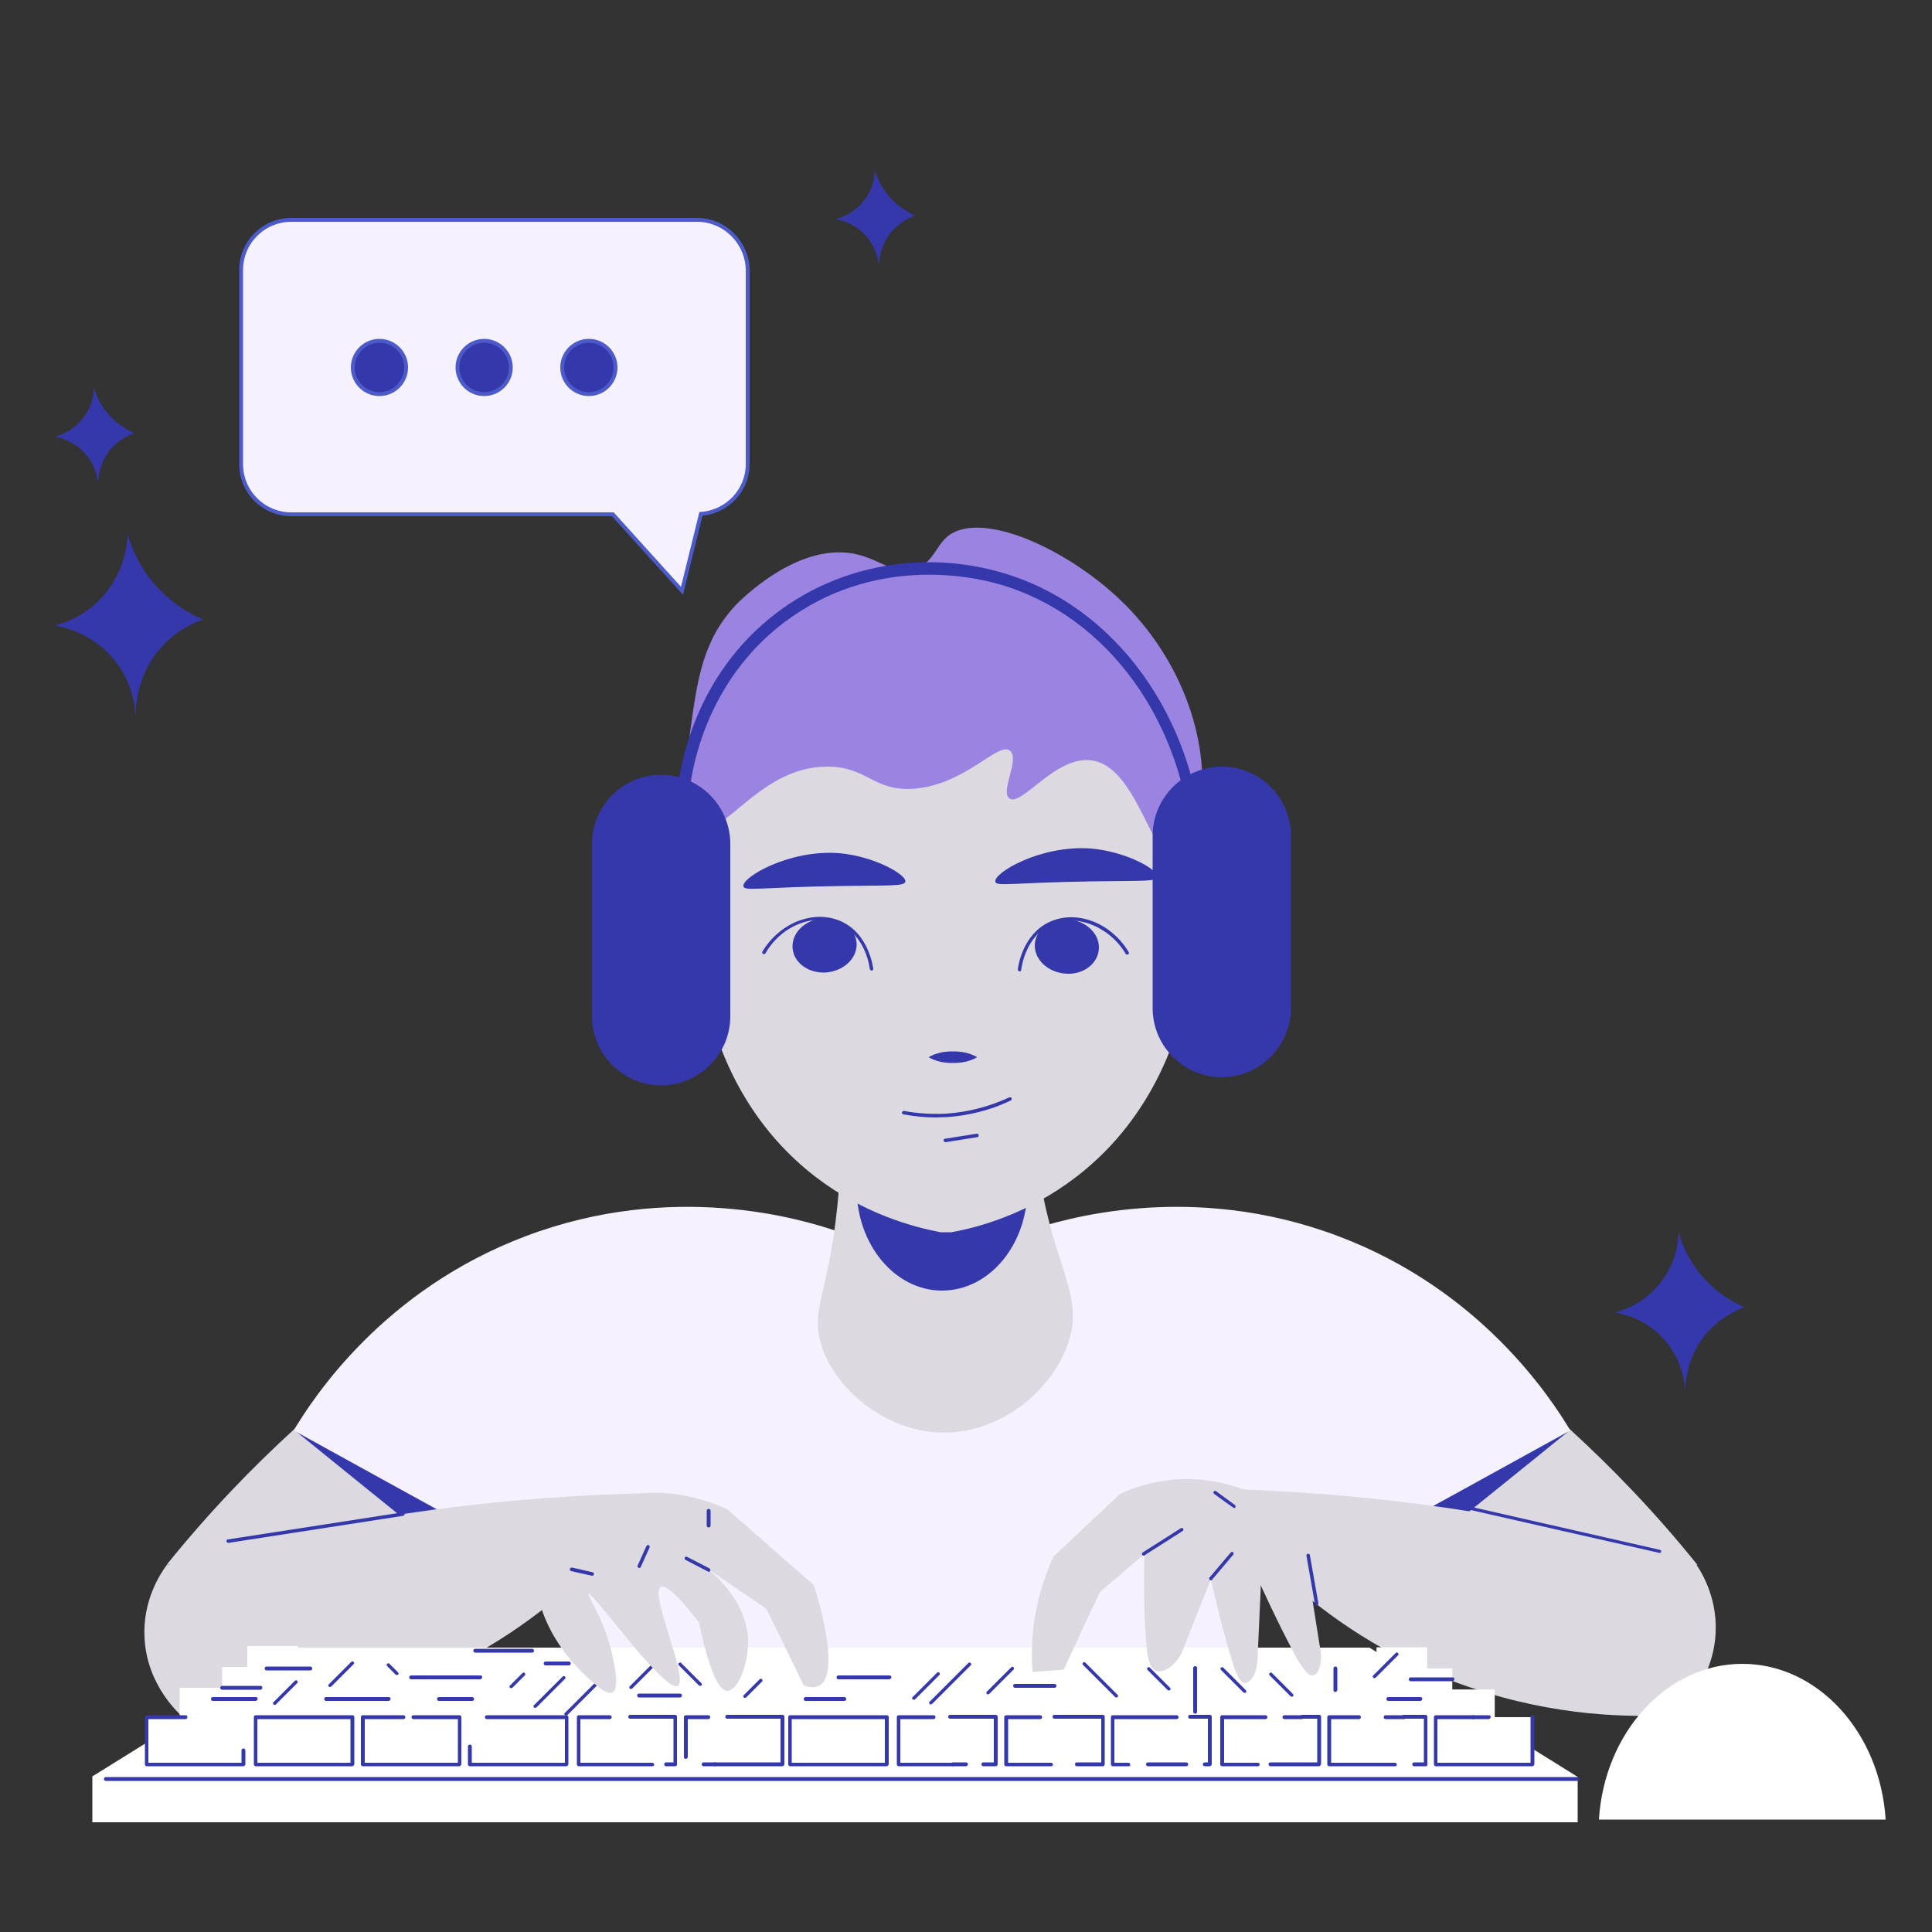 <?xml version="1.0" encoding="utf-8"?>
<!-- Generator: Adobe Illustrator 27.8.1, SVG Export Plug-In . SVG Version: 6.00 Build 0)  -->
<svg version="1.1" id="Layer_1" xmlns="http://www.w3.org/2000/svg" xmlns:xlink="http://www.w3.org/1999/xlink" x="0px" y="0px"
	 width="500px" height="500px" viewBox="0 0 500 500" style="enable-background:new 0 0 500 500;" xml:space="preserve">
<rect x="0" y="0" width="500" height="500" fill="#333333" stroke="none"/>
<style type="text/css">
	.st0{fill:#3438AB;}
	.st1{fill:#DCD9E0;}
	.st2{fill:#F5F1FF;}
	.st3{fill:#FFFFFF;}
	.st4{fill:#9B83E1;}
	.st5{fill:#F5F1FF;stroke:#4C5BC9;stroke-miterlimit:10;}
	.st6{fill:#3438AB;stroke:#4C5BC9;stroke-miterlimit:10;}
</style>
<path class="st0" d="M35.1,186.3c0-2.1-0.3-9.2-5.7-15.7c-5.7-6.9-13.3-8.4-15.2-8.7c2-0.5,9.1-2.6,14.1-9.7
	c4.2-5.9,4.7-11.9,4.7-14.1c0.8,3,2.9,8.8,8,14.2c4.2,4.5,8.7,6.8,11.5,8c-2.4,0.9-7.4,3-11.5,8.1C35,175.8,35,184.1,35.1,186.3z"/>
<path class="st0" d="M436.2,361.1c0-1.8-0.3-8.1-5-13.8c-5-6.1-11.6-7.4-13.3-7.6c1.8-0.5,8-2.3,12.4-8.5c3.7-5.1,4.1-10.4,4.1-12.4
	c0.7,2.6,2.5,7.7,7,12.5c3.7,3.9,7.7,6,10.1,7c-2.1,0.8-6.5,2.7-10.1,7.1C436.1,351.8,436.1,359.1,436.2,361.1z"/>
<path class="st0" d="M25.4,126.1c0-1.1-0.2-4.9-3.1-8.4c-3.1-3.7-7.1-4.5-8.1-4.7c1.1-0.3,4.9-1.4,7.6-5.2c2.3-3.1,2.5-6.3,2.5-7.6
	c0.4,1.6,1.5,4.7,4.3,7.6c2.3,2.4,4.7,3.6,6.1,4.3c-1.3,0.5-3.9,1.6-6.2,4.3C25.3,120.5,25.3,124.9,25.4,126.1z"/>
<path class="st0" d="M227.5,69.8c0-1.1-0.2-4.9-3.1-8.4c-3.1-3.7-7.1-4.5-8.1-4.7c1.1-0.3,4.9-1.4,7.6-5.2c2.3-3.1,2.5-6.3,2.5-7.6
	c0.4,1.6,1.5,4.7,4.3,7.6c2.3,2.4,4.7,3.6,6.1,4.3c-1.3,0.5-3.9,1.6-6.2,4.3C227.4,64.1,227.4,68.5,227.5,69.8z"/>
<g>
	<g>
		<path class="st1" d="M206.5,337.2c-20.8,14.6-41.7,29.2-62.5,43.8c-9.8,6.8-19.5,13.7-29.3,20.5c-6.3,4.4-12.6,8.9-19,13.3
			c-6.6-3.5-17-8-30.4-9.8c-8.7-1.1-16.4-0.7-22.2,0c11.1-13.8,22.3-25.3,32.8-34.9c10.3-9.4,19.8-16.9,27.9-22.7
			c22-15.8,46.7-33.2,68.4-27.7c1.5,0.4,4.1,1.2,10.2,2.9c8.5,2.5,10.1,2.4,12.6,3.6C198.4,327.8,202.6,330.8,206.5,337.2z"/>
		<path class="st0" d="M144,381c-9.7,6.8-19.4,13.6-29.1,20.4c-12.9-10.4-25.8-20.8-38.6-31.2c14-0.6,28-1.2,41.9-1.8
			C126.8,372.6,135.3,376.9,144,381z"/>
		<path class="st2" d="M202.7,367.1c-24.1,11-48.1,22.1-72.2,33.1c-18.2-10-36.4-20-54.5-30c5.1-8.5,23.2-36.4,60.1-50.3
			c38.2-14.4,71.3-4.4,80.4-1.3C211.9,334.7,207.3,350.9,202.7,367.1z"/>
	</g>
	<g>
		<path class="st1" d="M275.9,337.2c20.8,14.6,41.7,29.2,62.5,43.8c9.8,6.8,19.5,13.7,29.3,20.5c6.3,4.4,12.6,8.9,19,13.3
			c6.6-3.5,17-8,30.4-9.8c8.7-1.1,16.4-0.7,22.2,0c-11.1-13.8-22.3-25.3-32.8-34.9c-10.3-9.4-19.8-16.9-27.9-22.7
			c-22-15.8-46.7-33.2-68.4-27.7c-1.5,0.4-4.1,1.2-10.2,2.9c-8.5,2.5-10.1,2.4-12.6,3.6C284.1,327.8,279.8,330.8,275.9,337.2z"/>
		<path class="st0" d="M338.5,381c9.7,6.8,19.4,13.6,29.1,20.4c12.8-10.4,25.8-20.8,38.6-31.2c-14-0.6-28-1.2-41.9-1.8
			C355.7,372.6,347.1,376.9,338.5,381z"/>
		<path class="st2" d="M279.7,367.1c24.1,11,48.1,22.1,72.2,33.1c18.2-10,36.4-20,54.5-30c-5.1-8.5-23.2-36.4-60.1-50.3
			c-38.2-14.4-71.3-4.4-80.4-1.3C270.6,334.7,275.1,350.9,279.7,367.1z"/>
	</g>
	<path class="st2" d="M320.1,399.8v71.7H150.9c-1.2-3.7-2.4-7.4-3.6-11.1c-0.1-0.3-0.1-0.5-0.3-0.7c-0.3-0.9-0.6-1.8-0.8-2.7v-0.3
		c0.1-4.1,0.2-8.1,0.3-12.2c0.1-5.7,0.3-11.5,0.5-17.3c-0.1-0.3,0-0.5,0-0.8c0.5-22,1.1-43.9,1.7-65.9c2.7-7.1,9.4-21.3,24.4-31.5
		c32.3-22,71.5-3.7,73.6-2.7c20.3,0,38.6,8.3,52,21.6C311.9,361.1,320.1,379.5,320.1,399.8z"/>
	<path class="st1" d="M217.1,307.9c0-0.6,0.1-1.2,0.2-2.4c0.8-11.9,1.5-23.9,2.2-35.7l20.9-0.4l19.3-0.4l8.8-0.2
		c-1,8.1-1.8,21.3,0.8,37c3.7,22.3,11.1,29.3,7.3,41.3c-3.9,12.4-17.9,24.6-34.2,23.6c-15.7-1-29.1-14.1-30.6-26.1
		C210.8,337,215.1,331.8,217.1,307.9z"/>
	<path class="st0" d="M265.9,307.5c0,14.7-9.9,26.5-22.1,26.5c-12.2,0-22.1-11.9-22.1-26.5s9.9-26.5,22.1-26.5
		C256,280.9,265.9,292.8,265.9,307.5z"/>
	<path class="st1" d="M245,151.2c-5.9,0-11,0.3-15.8,0.8c-26.5,3.1-46.4,25.5-46.4,52.2v54.1c1.4,6.8,6.9,29.9,28.3,46.3
		c12.4,9.5,25,12.9,32.3,14.3c0.5,0,0.9,0,1.4,0c0.5,0,0.9,0,1.4,0c7.3-1.3,19.9-4.8,32.3-14.3c21.4-16.4,26.9-39.5,28.3-46.3v-54.1
		c0-26.7-20-49.1-46.4-52.2C255.4,151.4,250.3,151.1,245,151.2z"/>
	<g>
		<path class="st1" d="M193.9,240.5c0,10.9-6.5,19.7-14.6,19.7c-8,0-14.6-8.8-14.6-19.7c0-10.9,6.5-19.7,14.6-19.7
			C187.4,220.8,193.9,229.6,193.9,240.5z"/>
		<ellipse class="st1" cx="310.1" cy="240.5" rx="14.6" ry="19.7"/>
	</g>
	<path class="st0" d="M240.3,273.6c2.1-1.2,4.2-1.5,6.3-1.5c2.1,0,4.2,0.3,6.3,1.5c-2.1,1.2-4.2,1.5-6.3,1.5
		C244.5,275.1,242.4,274.8,240.3,273.6z"/>
	<g>
		<g>
			<path class="st0" d="M221.7,244.4c0,3.9-3.7,7.1-8.3,7.3c-4.6,0.1-8.3-2.9-8.3-6.8c0-3.9,3.7-7.1,8.3-7.3
				C217.9,237.5,221.6,240.5,221.7,244.4z"/>
		</g>
		<g>
			<path class="st0" d="M225.6,251.2c-0.2,0-0.4-0.2-0.5-0.4c-0.1-0.9-1.2-8.5-7.5-11.5c-6.6-3.2-15.2,0-19.5,7.4
				c-0.1,0.2-0.4,0.3-0.6,0.2c-0.2-0.1-0.3-0.4-0.2-0.6c4.6-7.7,13.7-11.1,20.7-7.7c6.7,3.2,7.9,11.3,8,12.2
				C226,250.9,225.9,251.1,225.6,251.2C225.6,251.2,225.6,251.2,225.6,251.2z"/>
		</g>
	</g>
	<g>
		<g>
			<path class="st0" d="M267.8,244.7c0,3.9,3.7,7.1,8.3,7.3s8.3-2.9,8.3-6.8c0-3.9-3.7-7.1-8.3-7.3
				C271.6,237.7,267.8,240.8,267.8,244.7z"/>
		</g>
		<g>
			<path class="st0" d="M263.9,251.4c-0.3,0-0.5-0.3-0.5-0.5c0.1-0.9,1.3-9,8-12.2c7-3.4,16.1,0,20.7,7.7c0.1,0.2,0.1,0.5-0.2,0.6
				c-0.2,0.1-0.5,0.1-0.6-0.2c-4.3-7.2-13.1-10.5-19.5-7.4c-6.3,3-7.4,10.7-7.5,11.5C264.3,251.3,264.1,251.4,263.9,251.4z"/>
		</g>
	</g>
	<g>
		<path class="st0" d="M242.2,289.2c-2.8,0-5.6-0.3-8.4-0.8c-0.2,0-0.4-0.3-0.4-0.5c0.1-0.2,0.3-0.4,0.5-0.4
			c3.7,0.7,7.4,0.9,11.1,0.7c5.6-0.4,11-1.8,16.2-4.2c0.2-0.1,0.5,0,0.6,0.2c0.1,0.2,0,0.5-0.2,0.6c-5.2,2.5-10.8,3.9-16.5,4.3
			C244.2,289.1,243.2,289.2,242.2,289.2z"/>
	</g>
	<g>
		<path class="st0" d="M244.7,295.6c-0.2,0-0.4-0.2-0.5-0.4c0-0.3,0.1-0.5,0.4-0.5l8.2-1.3c0.2,0,0.5,0.1,0.5,0.4
			c0,0.2-0.1,0.5-0.4,0.5L244.7,295.6C244.8,295.6,244.7,295.6,244.7,295.6z"/>
	</g>
	<path class="st1" d="M147.3,410.8c-8.5,7.6-24,19.5-46.4,27.1c-22.2,7.6-41.5,7.8-52.9,7.1c-1.5-1.3-10-8.7-10.6-21.2
		c-0.5-9.7,4.2-16.7,5.7-18.7c31.1-8.8,65.9-15.5,104.2-17.8c5.9-0.4,11.8-0.6,17.5-0.8C159,394.5,153.2,402.6,147.3,410.8z"/>
	<path class="st1" d="M334.1,409.6c8.5,7.6,24,19.5,46.4,27.1c22.2,7.6,41.5,7.8,52.9,7.1c1.5-1.3,10-8.7,10.6-21.2
		c0.5-9.7-4.2-16.7-5.7-18.7c-31.1-8.8-65.9-15.5-104.2-17.8c-5.9-0.4-11.8-0.6-17.5-0.8C322.5,393.3,328.3,401.5,334.1,409.6z"/>
	<g>
		<g>
			<path class="st3" d="M408.2,459.8H23.8c17.9-11.1,35.8-22.3,53.7-33.4c92.3,0,184.6,0,276.9,0
				C372.4,437.5,390.3,448.6,408.2,459.8z"/>
			<rect x="23.9" y="459.8" class="st3" width="384.4" height="11.8"/>
		</g>
		<g>
			<path class="st0" d="M408.2,460.9H27.4c-0.3,0-0.5-0.2-0.5-0.5s0.2-0.5,0.5-0.5h380.8c0.3,0,0.5,0.2,0.5,0.5
				S408.5,460.9,408.2,460.9z"/>
		</g>
		<rect x="46.5" y="436.8" class="st3" width="13.1" height="10.9"/>
		<rect x="57.5" y="431.4" class="st3" width="13.1" height="10.9"/>
		<rect x="64" y="426" class="st3" width="13.1" height="10.9"/>
		
			<rect x="373.8" y="437.2" transform="matrix(-1 -1.224647e-16 1.224647e-16 -1 760.639 885.338)" class="st3" width="13.1" height="10.9"/>
		
			<rect x="362.8" y="431.8" transform="matrix(-1 -1.224647e-16 1.224647e-16 -1 738.652 874.48)" class="st3" width="13.1" height="10.9"/>
		
			<rect x="356.2" y="426.4" transform="matrix(-1 -1.224647e-16 1.224647e-16 -1 725.537 863.621)" class="st3" width="13.1" height="10.9"/>
		<g>
			<g>
				<g>
					<g>
						<rect x="37.9" y="444.4" class="st3" width="25" height="12.2"/>
						<g>
							<path class="st0" d="M63,457.1h-25c-0.3,0-0.5-0.2-0.5-0.5v-12.2c0-0.3,0.2-0.5,0.5-0.5H48c0.3,0,0.5,0.2,0.5,0.5
								c0,0.3-0.2,0.5-0.5,0.5h-9.6v11.3h24.1V453c0-0.3,0.2-0.5,0.5-0.5s0.5,0.2,0.5,0.5v3.7C63.4,456.9,63.2,457.1,63,457.1z"/>
						</g>
					</g>
					<g>
						<rect x="66.1" y="444.4" class="st3" width="25" height="12.2"/>
						<g>
							<path class="st0" d="M91.2,457.1h-25c-0.3,0-0.5-0.2-0.5-0.5v-12.2c0-0.3,0.2-0.5,0.5-0.5h25c0.3,0,0.5,0.2,0.5,0.5v12.2
								C91.6,456.9,91.4,457.1,91.2,457.1z M66.6,456.2h24.1v-11.3H66.6V456.2z"/>
						</g>
					</g>
					<g>
						<rect x="93.8" y="444.4" class="st3" width="25" height="12.2"/>
						<g>
							<path class="st0" d="M118.9,457.1h-25c-0.3,0-0.5-0.2-0.5-0.5v-12.2c0-0.3,0.2-0.5,0.5-0.5h10.5c0.3,0,0.5,0.2,0.5,0.5
								c0,0.3-0.2,0.5-0.5,0.5h-10v11.3h24.1v-11.3H107c-0.3,0-0.5-0.2-0.5-0.5c0-0.3,0.2-0.5,0.5-0.5h11.9c0.3,0,0.5,0.2,0.5,0.5
								v12.2C119.3,456.9,119.1,457.1,118.9,457.1z"/>
						</g>
					</g>
				</g>
				<g>
					<g>
						<rect x="121.5" y="444.4" class="st3" width="25" height="12.2"/>
						<g>
							<path class="st0" d="M146.6,457.1h-25c-0.3,0-0.5-0.2-0.5-0.5V452c0-0.3,0.2-0.5,0.5-0.5s0.5,0.2,0.5,0.5v4.2h24.1v-11.3
								h-20.2c-0.3,0-0.5-0.2-0.5-0.5c0-0.3,0.2-0.5,0.5-0.5h20.6c0.3,0,0.5,0.2,0.5,0.5v12.2C147,456.9,146.8,457.1,146.6,457.1z"
								/>
						</g>
					</g>
					<g>
						<rect x="149.7" y="444.4" class="st3" width="25" height="12.2"/>
						<g>
							<path class="st0" d="M168.8,457.1h-19c-0.3,0-0.5-0.2-0.5-0.5v-12.2c0-0.3,0.2-0.5,0.5-0.5h8c0.3,0,0.5,0.2,0.5,0.5
								c0,0.3-0.2,0.5-0.5,0.5h-7.6v11.3h18.6c0.3,0,0.5,0.2,0.5,0.5S169,457.1,168.8,457.1z"/>
						</g>
						<g>
							<path class="st0" d="M174.8,457.1h-2.4c-0.3,0-0.5-0.2-0.5-0.5s0.2-0.5,0.5-0.5h1.9v-11.3h-11.2c-0.3,0-0.5-0.2-0.5-0.5
								c0-0.3,0.2-0.5,0.5-0.5h11.6c0.3,0,0.5,0.2,0.5,0.5v12.2C175.3,456.9,175,457.1,174.8,457.1z"/>
						</g>
					</g>
					<g>
						<rect x="177.5" y="444.4" class="st3" width="25" height="12.2"/>
						<g>
							<path class="st0" d="M177.5,455.2c-0.3,0-0.5-0.2-0.5-0.5v-10.3c0-0.3,0.2-0.5,0.5-0.5h5.8c0.3,0,0.5,0.2,0.5,0.5
								c0,0.3-0.2,0.5-0.5,0.5h-5.3v9.9C177.9,455,177.7,455.2,177.5,455.2z"/>
						</g>
						<g>
							<path class="st0" d="M185,457.1h-2.9c-0.3,0-0.5-0.2-0.5-0.5s0.2-0.5,0.5-0.5h2.9c0.3,0,0.5,0.2,0.5,0.5
								S185.2,457.1,185,457.1z"/>
						</g>
						<g>
							<path class="st0" d="M202.5,457.1H185c-0.3,0-0.5-0.2-0.5-0.5s0.2-0.5,0.5-0.5H202v-11.3h-13.8c-0.3,0-0.5-0.2-0.5-0.5
								c0-0.3,0.2-0.5,0.5-0.5h14.3c0.3,0,0.5,0.2,0.5,0.5v12.2C203,456.9,202.7,457.1,202.5,457.1z"/>
						</g>
					</g>
				</g>
			</g>
			<g>
				<g>
					<rect x="204.4" y="444.4" class="st3" width="25" height="12.2"/>
					<g>
						<path class="st0" d="M229.5,457.1h-25c-0.3,0-0.5-0.2-0.5-0.5v-12.2c0-0.3,0.2-0.5,0.5-0.5h25c0.3,0,0.5,0.2,0.5,0.5v12.2
							C229.9,456.9,229.7,457.1,229.5,457.1z M204.9,456.2H229v-11.3h-24.1V456.2z"/>
					</g>
				</g>
				<g>
					<rect x="232.7" y="444.4" class="st3" width="25" height="12.2"/>
					<g>
						<path class="st0" d="M257.7,457.1h-3.2c-0.3,0-0.5-0.2-0.5-0.5s0.2-0.5,0.5-0.5h2.7v-11.3h-11.3c-0.3,0-0.5-0.2-0.5-0.5
							c0-0.3,0.2-0.5,0.5-0.5h11.8c0.3,0,0.5,0.2,0.5,0.5v12.2C258.2,456.9,258,457.1,257.7,457.1z"/>
					</g>
					<g>
						<path class="st0" d="M246.5,457.1h-13.9c-0.3,0-0.5-0.2-0.5-0.5v-12.2c0-0.3,0.2-0.5,0.5-0.5h9c0.3,0,0.5,0.2,0.5,0.5
							c0,0.3-0.2,0.5-0.5,0.5h-8.6v11.3h13.4c0.3,0,0.5,0.2,0.5,0.5S246.8,457.1,246.5,457.1z"/>
					</g>
					<g>
						<path class="st0" d="M250,457.1h-3.4c-0.3,0-0.5-0.2-0.5-0.5s0.2-0.5,0.5-0.5h3.4c0.3,0,0.5,0.2,0.5,0.5
							S250.2,457.1,250,457.1z"/>
					</g>
				</g>
				<g>
					<rect x="260.4" y="444.4" class="st3" width="25" height="12.2"/>
					<g>
						<path class="st0" d="M272,457.1h-11.6c-0.3,0-0.5-0.2-0.5-0.5v-12.2c0-0.3,0.2-0.5,0.5-0.5h8.8c0.3,0,0.5,0.2,0.5,0.5
							c0,0.3-0.2,0.5-0.5,0.5h-8.3v11.3H272c0.3,0,0.5,0.2,0.5,0.5S272.2,457.1,272,457.1z"/>
					</g>
					<g>
						<path class="st0" d="M285.4,457.1h-6.7c-0.3,0-0.5-0.2-0.5-0.5s0.2-0.5,0.5-0.5h6.3v-11.3h-12.1c-0.3,0-0.5-0.2-0.5-0.5
							c0-0.3,0.2-0.5,0.5-0.5h12.5c0.3,0,0.5,0.2,0.5,0.5v12.2C285.9,456.9,285.7,457.1,285.4,457.1z"/>
					</g>
				</g>
			</g>
			<g>
				<rect x="288.1" y="444.4" class="st3" width="25" height="12.2"/>
				<g>
					<path class="st0" d="M292.1,457.1h-4.1c-0.3,0-0.5-0.2-0.5-0.5v-12.2c0-0.3,0.2-0.5,0.5-0.5h16.5c0.3,0,0.5,0.2,0.5,0.5
						c0,0.3-0.2,0.5-0.5,0.5h-16.1v11.3h3.6c0.3,0,0.5,0.2,0.5,0.5S292.4,457.1,292.1,457.1z"/>
				</g>
				<g>
					<path class="st0" d="M307,457.1h-9.9c-0.3,0-0.5-0.2-0.5-0.5s0.2-0.5,0.5-0.5h9.9c0.3,0,0.5,0.2,0.5,0.5S307.3,457.1,307,457.1
						z"/>
				</g>
				<g>
					<path class="st0" d="M313.1,457.1h-1.3c-0.3,0-0.5-0.2-0.5-0.5s0.2-0.5,0.5-0.5h0.8v-11.3H308c-0.3,0-0.5-0.2-0.5-0.5
						c0-0.3,0.2-0.5,0.5-0.5h5.1c0.3,0,0.5,0.2,0.5,0.5v12.2C313.6,456.9,313.3,457.1,313.1,457.1z"/>
				</g>
			</g>
			<g>
				<rect x="316.3" y="444.4" class="st3" width="25" height="12.2"/>
				<g>
					<path class="st0" d="M341.3,457.1h-12.5c-0.3,0-0.5-0.2-0.5-0.5s0.2-0.5,0.5-0.5h12.1v-11.3h-3.9c-0.3,0-0.5-0.2-0.5-0.5
						c0-0.3,0.2-0.5,0.5-0.5h4.4c0.3,0,0.5,0.2,0.5,0.5v12.2C341.8,456.9,341.6,457.1,341.3,457.1z"/>
				</g>
				<g>
					<path class="st0" d="M336.9,444.9h-4.5c-0.3,0-0.5-0.2-0.5-0.5c0-0.3,0.2-0.5,0.5-0.5h4.5c0.3,0,0.5,0.2,0.5,0.5
						C337.4,444.7,337.2,444.9,336.9,444.9z"/>
				</g>
				<g>
					<path class="st0" d="M325.4,457.1h-9.1c-0.3,0-0.5-0.2-0.5-0.5v-12.2c0-0.3,0.2-0.5,0.5-0.5h11.2c0.3,0,0.5,0.2,0.5,0.5
						c0,0.3-0.2,0.5-0.5,0.5h-10.7v11.3h8.7c0.3,0,0.5,0.2,0.5,0.5S325.7,457.1,325.4,457.1z"/>
				</g>
			</g>
			<g>
				<rect x="344" y="444.4" class="st3" width="25" height="12.2"/>
				<g>
					<path class="st0" d="M361,457.1h-17c-0.3,0-0.5-0.2-0.5-0.5v-12.2c0-0.3,0.2-0.5,0.5-0.5h7.7c0.3,0,0.5,0.2,0.5,0.5
						c0,0.3-0.2,0.5-0.5,0.5h-7.2v11.3H361c0.3,0,0.5,0.2,0.5,0.5S361.2,457.1,361,457.1z"/>
				</g>
				<g>
					<path class="st0" d="M369,457.1h-3c-0.3,0-0.5-0.2-0.5-0.5s0.2-0.5,0.5-0.5h2.5v-11.3h-5.2c-0.3,0-0.5-0.2-0.5-0.5
						c0-0.3,0.2-0.5,0.5-0.5h5.6c0.3,0,0.5,0.2,0.5,0.5v12.2C369.5,456.9,369.3,457.1,369,457.1z"/>
				</g>
				<g>
					<path class="st0" d="M363.4,444.9h-4.8c-0.3,0-0.5-0.2-0.5-0.5c0-0.3,0.2-0.5,0.5-0.5h4.8c0.3,0,0.5,0.2,0.5,0.5
						C363.9,444.7,363.7,444.9,363.4,444.9z"/>
				</g>
			</g>
			<g>
				<rect x="371.5" y="444.4" class="st3" width="25" height="12.2"/>
				<g>
					<path class="st0" d="M396.6,457.1h-25c-0.3,0-0.5-0.2-0.5-0.5v-12.2c0-0.3,0.2-0.5,0.5-0.5h9.7c0.3,0,0.5,0.2,0.5,0.5
						c0,0.3-0.2,0.5-0.5,0.5H372v11.3h24.1v-11.8c0-0.3,0.2-0.5,0.5-0.5s0.5,0.2,0.5,0.5v12.2C397,456.9,396.8,457.1,396.6,457.1z"
						/>
				</g>
				<g>
					<path class="st0" d="M385.3,444.9h-4.1c-0.3,0-0.5-0.2-0.5-0.5c0-0.3,0.2-0.5,0.5-0.5h4.1c0.3,0,0.5,0.2,0.5,0.5
						C385.7,444.7,385.5,444.9,385.3,444.9z"/>
				</g>
			</g>
		</g>
		<g>
			<path class="st0" d="M67.4,437.3h-9.9c-0.3,0-0.5-0.2-0.5-0.5s0.2-0.5,0.5-0.5h9.9c0.3,0,0.5,0.2,0.5,0.5S67.6,437.3,67.4,437.3z
				"/>
		</g>
		<g>
			<path class="st0" d="M80.3,432.3H69c-0.3,0-0.5-0.2-0.5-0.5c0-0.3,0.2-0.5,0.5-0.5h11.3c0.3,0,0.5,0.2,0.5,0.5
				C80.8,432.1,80.6,432.3,80.3,432.3z"/>
		</g>
		<g>
			<path class="st0" d="M71.1,441.2c-0.1,0-0.2,0-0.3-0.1c-0.2-0.2-0.2-0.5,0-0.6l5.5-5.5c0.2-0.2,0.5-0.2,0.6,0
				c0.2,0.2,0.2,0.5,0,0.6l-5.5,5.5C71.4,441.2,71.2,441.2,71.1,441.2z"/>
		</g>
		<g>
			<path class="st0" d="M66.1,440.2H55.1c-0.3,0-0.5-0.2-0.5-0.5c0-0.3,0.2-0.5,0.5-0.5h11.1c0.3,0,0.5,0.2,0.5,0.5
				C66.6,440,66.4,440.2,66.1,440.2z"/>
		</g>
		<g>
			<path class="st0" d="M100.6,440.2H84.4c-0.3,0-0.5-0.2-0.5-0.5c0-0.3,0.2-0.5,0.5-0.5h16.2c0.3,0,0.5,0.2,0.5,0.5
				C101,440,100.8,440.2,100.6,440.2z"/>
		</g>
		<g>
			<path class="st0" d="M85.4,436.6c-0.1,0-0.2,0-0.3-0.1c-0.2-0.2-0.2-0.5,0-0.6l5.8-5.8c0.2-0.2,0.5-0.2,0.6,0
				c0.2,0.2,0.2,0.5,0,0.6l-5.8,5.8C85.6,436.5,85.5,436.6,85.4,436.6z"/>
		</g>
		<g>
			<path class="st0" d="M124.3,434.6h-17.9c-0.3,0-0.5-0.2-0.5-0.5c0-0.3,0.2-0.5,0.5-0.5h17.9c0.3,0,0.5,0.2,0.5,0.5
				C124.7,434.4,124.5,434.6,124.3,434.6z"/>
		</g>
		<g>
			<path class="st0" d="M122.2,440.2h-8.6c-0.3,0-0.5-0.2-0.5-0.5c0-0.3,0.2-0.5,0.5-0.5h8.6c0.3,0,0.5,0.2,0.5,0.5
				C122.7,440,122.5,440.2,122.2,440.2z"/>
		</g>
		<g>
			<path class="st0" d="M102.7,433.5c-0.1,0-0.2,0-0.3-0.1l-2.2-2.2c-0.2-0.2-0.2-0.5,0-0.6c0.2-0.2,0.5-0.2,0.6,0l2.2,2.2
				c0.2,0.2,0.2,0.5,0,0.6C103,433.4,102.8,433.5,102.7,433.5z"/>
		</g>
		<g>
			<path class="st0" d="M137.7,427.7h-14.7c-0.3,0-0.5-0.2-0.5-0.5s0.2-0.5,0.5-0.5h14.7c0.3,0,0.5,0.2,0.5,0.5
				S138,427.7,137.7,427.7z"/>
		</g>
		<g>
			<path class="st0" d="M146.5,444c-0.1,0-0.2,0-0.3-0.1c-0.2-0.2-0.2-0.5,0-0.6l9.4-9.4c0.2-0.2,0.5-0.2,0.6,0
				c0.2,0.2,0.2,0.5,0,0.6l-9.4,9.4C146.8,443.9,146.6,444,146.5,444z"/>
		</g>
		<g>
			<path class="st0" d="M132.3,436.9c-0.1,0-0.2,0-0.3-0.1c-0.2-0.2-0.2-0.5,0-0.6l3.2-3.2c0.2-0.2,0.5-0.2,0.6,0
				c0.2,0.2,0.2,0.5,0,0.6l-3.2,3.2C132.5,436.8,132.4,436.9,132.3,436.9z"/>
		</g>
		<g>
			<path class="st0" d="M147.2,431h-6c-0.3,0-0.5-0.2-0.5-0.5c0-0.3,0.2-0.5,0.5-0.5h6c0.3,0,0.5,0.2,0.5,0.5
				C147.7,430.8,147.5,431,147.2,431z"/>
		</g>
		<g>
			<path class="st0" d="M138.5,442c-0.1,0-0.2,0-0.3-0.1c-0.2-0.2-0.2-0.5,0-0.6l7.4-7.4c0.2-0.2,0.5-0.2,0.6,0
				c0.2,0.2,0.2,0.5,0,0.6l-7.4,7.4C138.7,441.9,138.6,442,138.5,442z"/>
		</g>
		<g>
			<path class="st0" d="M176,439.3h-10.6c-0.3,0-0.5-0.2-0.5-0.5c0-0.3,0.2-0.5,0.5-0.5H176c0.3,0,0.5,0.2,0.5,0.5
				C176.5,439.1,176.2,439.3,176,439.3z"/>
		</g>
		<g>
			<path class="st0" d="M181.2,436.3c-0.1,0-0.2,0-0.3-0.1l-5.2-5.2c-0.2-0.2-0.2-0.5,0-0.6c0.2-0.2,0.5-0.2,0.6,0l5.2,5.2
				c0.2,0.2,0.2,0.5,0,0.6C181.5,436.2,181.3,436.3,181.2,436.3z"/>
		</g>
		<g>
			<path class="st0" d="M192.8,439.4c-0.1,0-0.2,0-0.3-0.1c-0.2-0.2-0.2-0.5,0-0.6l4.1-4.1c0.2-0.2,0.5-0.2,0.6,0
				c0.2,0.2,0.2,0.5,0,0.6l-4.1,4.1C193.1,439.4,192.9,439.4,192.8,439.4z"/>
		</g>
		<g>
			<path class="st0" d="M230.1,434.6H217c-0.3,0-0.5-0.2-0.5-0.5c0-0.3,0.2-0.5,0.5-0.5h13.2c0.3,0,0.5,0.2,0.5,0.5
				C230.6,434.4,230.4,434.6,230.1,434.6z"/>
		</g>
		<g>
			<path class="st0" d="M236.5,439.9c-0.1,0-0.2,0-0.3-0.1c-0.2-0.2-0.2-0.5,0-0.6l6.3-6.3c0.2-0.2,0.5-0.2,0.6,0
				c0.2,0.2,0.2,0.5,0,0.6l-6.3,6.3C236.7,439.9,236.6,439.9,236.5,439.9z"/>
		</g>
		<g>
			<path class="st0" d="M218.5,440.2h-10c-0.3,0-0.5-0.2-0.5-0.5c0-0.3,0.2-0.5,0.5-0.5h10c0.3,0,0.5,0.2,0.5,0.5
				C219,440,218.8,440.2,218.5,440.2z"/>
		</g>
		<g>
			<path class="st0" d="M272.9,436.8h-10.2c-0.3,0-0.5-0.2-0.5-0.5c0-0.3,0.2-0.5,0.5-0.5h10.2c0.3,0,0.5,0.2,0.5,0.5
				C273.4,436.6,273.2,436.8,272.9,436.8z"/>
		</g>
		<g>
			<path class="st0" d="M240.9,441.1c-0.1,0-0.2,0-0.3-0.1c-0.2-0.2-0.2-0.5,0-0.6l10-10c0.2-0.2,0.5-0.2,0.6,0
				c0.2,0.2,0.2,0.5,0,0.6l-10,10C241.1,441,241,441.1,240.9,441.1z"/>
		</g>
		<g>
			<path class="st0" d="M255.7,438.5c-0.1,0-0.2,0-0.3-0.1c-0.2-0.2-0.2-0.5,0-0.6l6.3-6.3c0.2-0.2,0.5-0.2,0.6,0
				c0.2,0.2,0.2,0.5,0,0.6l-6.3,6.3C255.9,438.5,255.8,438.5,255.7,438.5z"/>
		</g>
		<g>
			<path class="st0" d="M288.9,439.3c-0.1,0-0.2,0-0.3-0.1l-8.3-8.3c-0.2-0.2-0.2-0.5,0-0.6c0.2-0.2,0.5-0.2,0.6,0l8.3,8.3
				c0.2,0.2,0.2,0.5,0,0.6C289.2,439.3,289.1,439.3,288.9,439.3z"/>
		</g>
		<g>
			<path class="st0" d="M302.5,437.5c-0.1,0-0.2,0-0.3-0.1l-5.2-5.2c-0.2-0.2-0.2-0.5,0-0.6c0.2-0.2,0.5-0.2,0.6,0l5.2,5.2
				c0.2,0.2,0.2,0.5,0,0.6C302.8,437.4,302.6,437.5,302.5,437.5z"/>
		</g>
		<g>
			<path class="st0" d="M322.1,438.1c-0.1,0-0.2,0-0.3-0.1l-5.8-5.8c-0.2-0.2-0.2-0.5,0-0.6c0.2-0.2,0.5-0.2,0.6,0l5.8,5.8
				c0.2,0.2,0.2,0.5,0,0.6C322.4,438.1,322.2,438.1,322.1,438.1z"/>
		</g>
		<g>
			<path class="st0" d="M309.3,443.5c-0.3,0-0.5-0.2-0.5-0.5v-11.3c0-0.3,0.2-0.5,0.5-0.5s0.5,0.2,0.5,0.5v11.3
				C309.8,443.3,309.6,443.5,309.3,443.5z"/>
		</g>
		<g>
			<path class="st0" d="M345.6,437.9c-0.3,0-0.5-0.2-0.5-0.5v-5.6c0-0.3,0.2-0.5,0.5-0.5s0.5,0.2,0.5,0.5v5.6
				C346,437.7,345.8,437.9,345.6,437.9z"/>
		</g>
		<g>
			<path class="st0" d="M334.3,439.1c-0.1,0-0.2,0-0.3-0.1l-5.4-5.4c-0.2-0.2-0.2-0.5,0-0.6c0.2-0.2,0.5-0.2,0.6,0l5.4,5.4
				c0.2,0.2,0.2,0.5,0,0.6C334.5,439.1,334.4,439.1,334.3,439.1z"/>
		</g>
		<g>
			<path class="st0" d="M367.6,440.2h-8.3c-0.3,0-0.5-0.2-0.5-0.5c0-0.3,0.2-0.5,0.5-0.5h8.3c0.3,0,0.5,0.2,0.5,0.5
				C368,440,367.8,440.2,367.6,440.2z"/>
		</g>
		<g>
			<path class="st0" d="M355.7,434.3c-0.1,0-0.2,0-0.3-0.1c-0.2-0.2-0.2-0.5,0-0.6l5.8-5.8c0.2-0.2,0.5-0.2,0.6,0
				c0.2,0.2,0.2,0.5,0,0.6l-5.8,5.8C355.9,434.2,355.8,434.3,355.7,434.3z"/>
		</g>
		<g>
			<path class="st0" d="M375.9,435.1h-10.8c-0.3,0-0.5-0.2-0.5-0.5c0-0.3,0.2-0.5,0.5-0.5h10.8c0.3,0,0.5,0.2,0.5,0.5
				C376.3,434.9,376.1,435.1,375.9,435.1z"/>
		</g>
		<g>
			<path class="st0" d="M163.3,437.1c-0.1,0-0.2,0-0.3-0.1c-0.2-0.2-0.2-0.5,0-0.6l6-6c0.2-0.2,0.5-0.2,0.6,0c0.2,0.2,0.2,0.5,0,0.6
				l-6,6C163.5,437,163.4,437.1,163.3,437.1z"/>
		</g>
	</g>
	<g>
		<path class="st1" d="M275.3,432.1c-2.7,0.2-5.4,0.4-8.1,0.6c-0.2-2.6-0.2-5.6,0-8.7c0.6-8.8,3.1-16,5.4-21.1
			c5.7-5.4,11.4-10.8,17.2-16.2c6,1.8,12,3.6,18.1,5.4c-7.7,6.6-15.4,13.2-23.2,19.9C281.5,418.6,278.4,425.4,275.3,432.1z"/>
		<path class="st1" d="M306.6,425.8c-1.6,5.1-5.5,7.4-7.5,6.6c-1.8-0.7-2.2-4.3-2.4-6.6c-0.5-5.8-1-15.5-0.3-30.1
			c0.6-0.7,4.7-5.3,11.4-5.4c6.4-0.1,10.4,3.8,11.1,4.5C314.8,405.1,310.7,415.4,306.6,425.8z"/>
		<path class="st1" d="M325.5,428.1c0.1,5-2,7.8-3.6,7.4c-1.4-0.4-2.4-3.7-3.1-5.8c-1.6-5.3-4.1-14.3-6.9-28c0.3-0.8,2-5.7,6.5-6.9
			c4.2-1.1,7.8,1.9,8.5,2.4C326.4,407.6,326,417.8,325.5,428.1z"/>
		<path class="st1" d="M341.5,425.7c1.1,4.9-0.4,8-2,7.9c-1.4-0.1-3.1-3.1-4.2-5c-2.6-4.9-6.9-13.2-12.4-26c0.1-0.8,0.8-6,5-8
			c3.9-2,8.1,0.3,8.8,0.7C338.3,405.4,339.9,415.5,341.5,425.7z"/>
		<path class="st1" d="M339.2,411.2c-13.7-3.6-27.5-7.1-41.2-10.7c-2.8-4.6-5.5-9.2-8.3-13.8c3.8-1.8,8.6-3.3,14.2-3.8
			c22-1.8,37.9,15.2,40.6,18.2C342.7,404.4,341,407.8,339.2,411.2z"/>
	</g>
	<path class="st1" d="M182.6,405.6c2.1,1.6,11.3,9.2,11,20c-0.2,5.8-2.8,12-5.3,12c-1.8,0-4.3-3-7.4-17.7c-4.1-5.3-8.3-10-9.9-9.2
		c-3,1.6,7.4,23.9,4.4,25.6c-3.4,1.9-22.1-24.6-23.1-23.8c-0.4,0.3,3,4.9,5.3,12.6c0.3,1,3.4,11.6,0.9,12.9
		c-0.6,0.3-1.9,0.2-4.7-2.3c-13.1-11.1-18.1-26.2-13.2-36c3.9-7.7,13-10.4,17.3-11.7c14.1-4.3,26.4,0.8,30.3,2.6
		c7.5,6.5,14.9,13.1,22.4,19.6c0.9,2.7,7.1,22.8,1.5,26c-0.8,0.5-2.1,0.7-4.1,0c-3.2-6.6-6.4-13.3-9.7-19.9
		C193,412.7,187.8,409.2,182.6,405.6z"/>
	<g>
		<path class="st0" d="M59.1,399.3c-0.2,0-0.4-0.2-0.5-0.4c0-0.3,0.1-0.5,0.4-0.5l45.2-7c0.2,0,0.5,0.1,0.5,0.4
			c0,0.2-0.1,0.5-0.4,0.5L59.1,399.3C59.1,399.3,59.1,399.3,59.1,399.3z"/>
	</g>
	<g>
		<path class="st0" d="M429.5,401.9c-0.1,0-49.3-11.2-49.3-11.2c-0.2-0.1-0.4-0.3-0.3-0.5c0.1-0.2,0.3-0.4,0.5-0.3l49.2,11.2
			c0.2,0.1,0.4,0.3,0.3,0.5C429.9,401.8,429.7,401.9,429.5,401.9z"/>
	</g>
	<g>
		<path class="st0" d="M340.7,415.5c-0.2,0-0.4-0.2-0.4-0.4l-2.2-12.5c0-0.2,0.1-0.5,0.4-0.5c0.2,0,0.5,0.1,0.5,0.4l2.2,12.5
			C341.2,415.2,341,415.5,340.7,415.5C340.8,415.5,340.7,415.5,340.7,415.5z"/>
	</g>
	<g>
		<path class="st0" d="M296,402.6c-0.2,0-0.3-0.1-0.4-0.2c-0.1-0.2-0.1-0.5,0.1-0.6l9.9-6.3c0.2-0.1,0.5-0.1,0.6,0.1
			c0.1,0.2,0.1,0.5-0.1,0.6l-9.9,6.3C296.2,402.6,296.1,402.6,296,402.6z"/>
	</g>
	<g>
		<path class="st0" d="M313.4,409c-0.1,0-0.2,0-0.3-0.1c-0.2-0.2-0.2-0.5-0.1-0.6l5.5-6.5c0.2-0.2,0.5-0.2,0.6-0.1
			c0.2,0.2,0.2,0.5,0.1,0.6l-5.5,6.5C313.7,408.9,313.5,409,313.4,409z"/>
	</g>
	<g>
		<path class="st0" d="M183.4,406.8c-0.2-0.1-6-3.1-6-3.1c-0.2-0.1-0.3-0.4-0.2-0.6c0.1-0.2,0.4-0.3,0.6-0.2l5.8,3
			c0.2,0.1,0.3,0.4,0.2,0.6C183.7,406.7,183.6,406.8,183.4,406.8z"/>
	</g>
	<g>
		<path class="st0" d="M183.4,395.3c-0.3,0-0.5-0.2-0.5-0.5v-3.8c0-0.3,0.2-0.5,0.5-0.5c0.3,0,0.5,0.2,0.5,0.5v3.8
			C183.9,395.1,183.7,395.3,183.4,395.3z"/>
	</g>
	<g>
		<path class="st0" d="M165.4,405.8c-0.4-0.1-0.5-0.4-0.4-0.6l2.3-5.1c0.1-0.2,0.4-0.3,0.6-0.2c0.2,0.1,0.3,0.4,0.2,0.6l-2.3,5.1
			C165.7,405.7,165.6,405.8,165.4,405.8z"/>
	</g>
	<g>
		<path class="st0" d="M153.2,407.8c-0.1,0-5.4-1.2-5.4-1.2c-0.2-0.1-0.4-0.3-0.3-0.6c0.1-0.2,0.3-0.4,0.6-0.3l5.3,1.2
			c0.2,0.1,0.4,0.3,0.3,0.6C153.6,407.7,153.4,407.8,153.2,407.8z"/>
	</g>
	<g>
		<path class="st0" d="M319.4,390.3c-0.3-0.1-5.2-3.7-5.2-3.7c-0.2-0.2-0.2-0.4-0.1-0.6c0.2-0.2,0.4-0.2,0.6-0.1l4.9,3.6
			c0.2,0.2,0.2,0.4,0.1,0.6C319.7,390.2,319.6,390.3,319.4,390.3z"/>
	</g>
	<path class="st0" d="M299.5,227c-0.3,1.2-4.2,0.9-17,1.1c-20.2,0.3-24.6,1.4-24.9,0.1c-0.6-2.2,11.6-9.6,24.8-8.6
		C291.5,220.4,299.9,225.1,299.5,227z"/>
	<path class="st0" d="M234.3,228.2c-0.3,1.2-4.2,0.9-17,1.1c-20.2,0.3-24.6,1.4-24.9,0.1c-0.6-2.2,11.6-9.6,24.8-8.6
		C226.3,221.6,234.7,226.4,234.3,228.2z"/>
	<path class="st4" d="M290.8,156.1c16.6,16.4,23.4,39.5,19.1,57c-0.6,2.3-2.2,8.7-5.4,9.1c-6.5,0.8-10-23.6-21.9-25.4
		c-9.4-1.4-18.3,12.2-21.4,9.8c-2.4-1.8,2.8-10.1,0.2-12.3c-3-2.5-11.3,8.6-24.6,9.8c-10.7,0.9-12.2-5.7-22.7-5.7
		c-17.7,0-26.7,18.9-33.4,15.5c-5.2-2.7-3.3-15.8-2-25.2c1.8-12.9,3.2-23.1,11.8-32.2c0.7-0.7,16.1-16.7,31.4-13
		c6,1.4,9.6,5.4,14.9,3.7c4.9-1.6,5.3-6,8.7-8.6C254.4,132,276.8,142.3,290.8,156.1z"/>
	<path class="st0" d="M171.1,280.9c-9.9,0-17.9-8.1-17.9-17.9v-44.6c0-9.9,8.1-17.9,17.9-17.9c9.9,0,17.9,8.1,17.9,17.9V263
		C189,272.9,180.9,280.9,171.1,280.9z"/>
	<path class="st0" d="M316.2,278.8c-9.9,0-17.9-8.1-17.9-17.9v-44.6c0-9.9,8.1-17.9,17.9-17.9c9.9,0,17.9,8.1,17.9,17.9v44.6
		C334.1,270.7,326,278.8,316.2,278.8z"/>
	<g>
		<path class="st0" d="M310.1,222.3c-0.8,0-1.5-0.6-1.5-1.4c-1.7-33.6-21.8-61.6-50-69.7c-7.2-2.1-32.6-7.5-55.7,9.9
			c-20.4,15.5-24,38.3-24.6,44.9c-0.1,0.8-0.8,1.4-1.7,1.4c-0.8-0.1-1.5-0.8-1.4-1.7c0.6-6.9,4.4-30.9,25.8-47.1
			c16.3-12.4,38.1-16.3,58.3-10.4c29.4,8.5,50.4,37.6,52.2,72.5C311.7,221.5,311,222.2,310.1,222.3
			C310.1,222.3,310.1,222.3,310.1,222.3z"/>
	</g>
	<path class="st3" d="M488,470.9h-74.2c1.4-22.5,17.5-40.3,37.1-40.3C470.5,430.6,486.6,448.4,488,470.9z"/>
</g>
<g>
	<path class="st5" d="M180.4,56.9h-105c-7.2,0-13,5.8-13,13v50.2c0,7.2,5.8,13,13,13h83.2c6,6.6,11.9,13.2,17.9,19.8
		c1.6-6.6,3.3-13.3,4.9-19.9c6.7-0.5,12.1-6,12.1-12.9V69.9C193.4,62.7,187.5,56.9,180.4,56.9z"/>
	<g>
		<g>
			<path class="st6" d="M105.1,95.1c0,3.8-3.1,6.9-6.9,6.9c-3.8,0-6.9-3.1-6.9-6.9c0-3.8,3.1-6.9,6.9-6.9
				C102,88.2,105.1,91.3,105.1,95.1z"/>
			<path class="st6" d="M132.2,95.1c0,3.8-3.1,6.9-6.9,6.9s-6.9-3.1-6.9-6.9c0-3.8,3.1-6.9,6.9-6.9S132.2,91.3,132.2,95.1z"/>
		</g>
		<path class="st6" d="M159.3,95.1c0,3.8-3.1,6.9-6.9,6.9s-6.9-3.1-6.9-6.9c0-3.8,3.1-6.9,6.9-6.9S159.3,91.3,159.3,95.1z"/>
	</g>
</g>
</svg>
